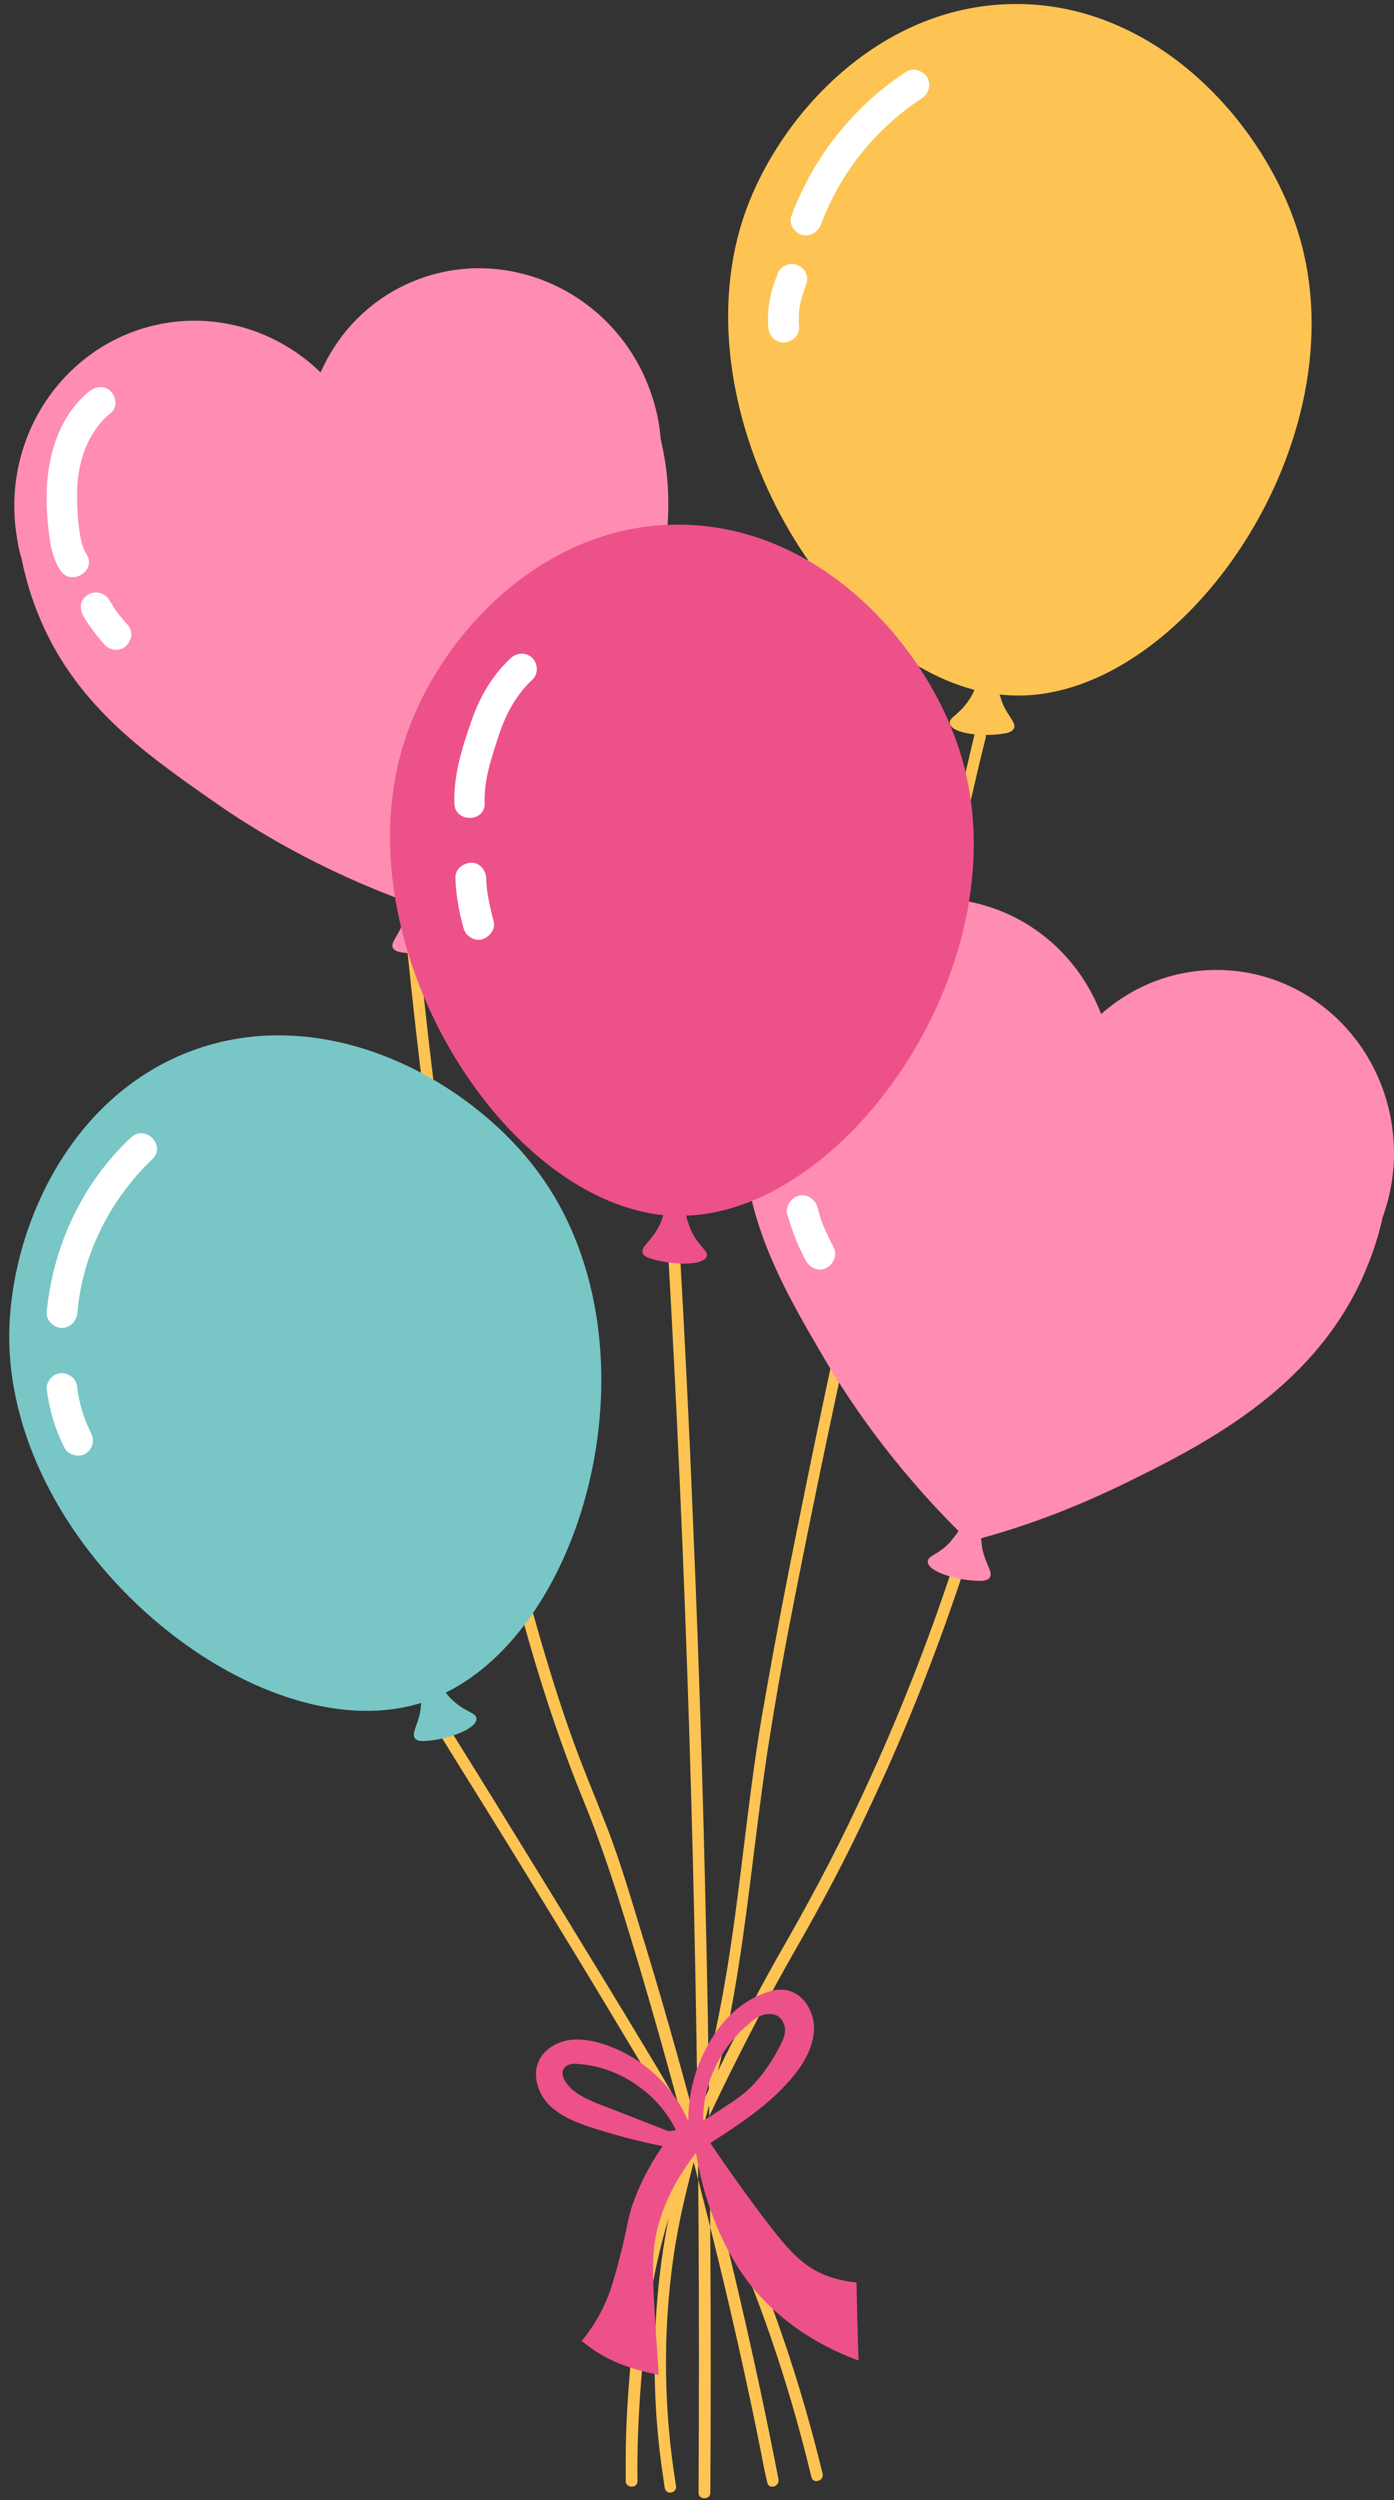 <?xml version="1.0" encoding="UTF-8"?><svg xmlns="http://www.w3.org/2000/svg" xmlns:xlink="http://www.w3.org/1999/xlink" height="487.4" preserveAspectRatio="xMidYMid meet" version="1.0" viewBox="120.2 7.1 271.8 487.4" width="271.8" zoomAndPan="magnify"><rect x="120.2" y="7.1" width="271.8" height="487.4" fill="#333333" stroke="none"/><g><g id="change1_1"><path d="M250.4,250c-0.1-1.4,2.2-1.4,2.3,0c1,17.7,1.9,35.4,2.6,53.2c1.4,32.1,2.3,64.2,2.9,96.3 c0.5,31.2,0.7,62.4,0.5,93.6c0,1.4-2.3,1.4-2.3,0c0.1-17.5,0.1-34.9,0-52.4c-0.2-31.9-0.8-63.8-1.8-95.6 C253.6,313.3,252.2,281.6,250.4,250L250.4,250z M199.4,190.1c2.6,26.1,5.9,52.1,10.5,77.8c3.3,18.4,7.1,36.8,12.2,54.8 c3.4,12.4,7.4,24.6,12.3,36.5c2.3,5.7,4.3,11.5,6.2,17.4c3.5,11.1,6.8,22.4,9.9,33.6c6.8,24.7,13,49.5,18,74.6 c0.4,2.1,0.8,4.2,1.3,6.3c0.3,1.4,2.4,0.8,2.2-0.6c-4.6-23.7-10.1-47.2-16.4-70.5c-3.3-12.4-6.8-24.7-10.6-37 c-2.2-7.2-4.3-14.4-7.1-21.3c-1.9-4.9-4-9.8-5.8-14.8c-2.3-6.3-4.3-12.7-6.2-19.1c-5-17.1-9-34.6-12.3-52.1 c-4.7-24.7-8.1-49.6-10.8-74.6c-0.4-3.7-0.8-7.4-1.2-11.1C201.5,188.7,199.2,188.7,199.4,190.1L199.4,190.1z M252,491.7 c-2.4-14.7-2.6-29.8-0.5-44.5c2.1-14.8,7.3-28.8,10.3-43.4c4-19.2,5.4-38.8,8.5-58.2c1.9-12,4.2-23.9,6.6-35.8 c3.9-19.5,8.1-39,12.4-58.5c6.4-29.2,13.1-58.3,20-87.4c1-4.3,2-8.7,3.1-13c0.3-1.4-1.8-2-2.2-0.6c-7.2,30.6-14.3,61.2-21.1,91.8 c-4.6,20.6-9.1,41.2-13.2,61.8c-2.6,12.7-5,25.4-7.2,38.1c-2.9,17.2-4.2,34.6-7.2,51.8c-1.4,8.1-3.2,16.1-5.3,24 c-1.7,6.4-3.7,12.7-5.1,19.1c-3.3,15.4-4.1,31.3-2.4,47c0.3,2.7,0.7,5.5,1.1,8.2C250.1,493.7,252.3,493.1,252,491.7L252,491.7z M206.1,345.5c12.4,19.9,24.7,39.8,36.7,59.9c3.8,6.3,7.6,12.7,11.1,19.2c4.3,8.2,8.2,16.6,11.7,25.1c5.3,13.1,9.5,26.6,12.8,40.3 c0.3,1.4,2.5,0.8,2.2-0.6c-5.3-21.9-13-43.3-23.4-63.4c-3.3-6.3-6.8-12.4-10.5-18.5c-6.3-10.5-12.7-20.9-19.1-31.4 c-6.5-10.6-13.1-21.3-19.7-31.9C207.3,343.1,205.3,344.2,206.1,345.5L206.1,345.5z M305.9,312.8c-4.8,14.5-10.4,28.8-16.8,42.6 c-4.7,10.3-9.9,20.3-15.5,30.1c-4.5,7.8-8.7,15.8-12.7,23.9c-3.6,7.3-7.3,14.7-10.1,22.3c-2.5,6.7-4.4,13.7-5.7,20.8 c-1,5.3-1.6,10.6-2,15.9c-0.5,6-0.9,12-0.9,18.1c0,1.4,0,2.9,0,4.3c0,1.4,2.3,1.5,2.3,0c-0.1-6.5,0.2-13,0.7-19.5 c0.4-4.8,0.8-9.5,1.5-14.3c1-6.7,2.5-13.4,4.6-19.8c2.5-7.9,6.1-15.3,9.7-22.8c4.5-9.2,9.2-18.3,14.3-27.2 c5.1-8.9,9.9-17.9,14.2-27.2c6.3-13.3,11.8-26.9,16.6-40.8c0.7-2,1.4-4,2-6C308.5,312,306.3,311.4,305.9,312.8L305.9,312.8z M373.4,52.7C366.8,31,345.2,7.1,317,7.9c-25.7,0.7-44.8,21.7-51.5,40.6c-13,36.9,14.2,85.1,44.7,93.1c-0.3,0.7-0.7,1.5-1.3,2.3 c-1.9,2.7-3.7,3.1-3.5,4.2c0.3,2.1,6.6,2.7,10.6,2c0.8-0.1,1.6-0.4,1.9-1c0.5-1-1.1-2.3-2.1-4.6c-0.3-0.7-0.5-1.4-0.7-2 c1.1,0.1,2.3,0.2,3.4,0.2C351,143,385.7,93,373.4,52.7z" fill="#FDC453"/></g><g id="change2_1"><path d="M225.2,235.7c-13.4-18.2-41.7-33.6-68-23.6c-24,9.2-35.1,35.3-35.2,55.4c-0.1,42.2,48.5,81.5,80.3,71.6 c0,0.6-0.1,1.2-0.2,1.9c-0.5,2.5-1.7,4.1-1,5c0.4,0.5,1.3,0.6,2.1,0.5c4-0.2,10.1-2.3,9.9-4.4c-0.1-1.1-1.9-1.1-4.4-3.3 c-0.6-0.5-1.1-1.1-1.6-1.7C235.3,323.2,249.1,268.2,225.2,235.7z" fill="#79C6C6"/></g><g id="change3_1"><path d="M250.5,105c0.2,24.6-15,43.3-25.9,56.6c-4.6,5.7-11.5,13.3-21,21.2c0.4,1.1,1,2.3,1.9,3.5 c2,2.7,3.8,3,3.7,4.1c-0.2,2.1-6.5,3-10.5,2.4c-0.8-0.1-1.6-0.3-1.9-0.9c-0.5-1,1-2.3,1.9-4.7c0.7-1.7,0.8-3.3,0.8-4.3 c-16.9-6.2-29.7-13.9-38.3-20c-13.6-9.5-26.8-19-33.7-36.4c-1.6-4-2.5-7.6-3.1-10.5c-0.4-1.3-0.7-2.7-0.9-4.1 c-3.3-19.8,9.6-38.5,28.9-41.8c11.4-1.9,22.5,2,30.3,9.6c3.3-7.4,9-13.6,16.8-17.2c17.3-8,38.1,0,46.3,17.9c1.8,4,2.9,8.1,3.2,12.2 C249.8,96,250.5,100.1,250.5,105z M357.4,196.2c-8.6,0-16.4,3.2-22.5,8.6c-3.9-10.2-12.3-18.4-23.5-21.4 c-18.9-5.1-38.5,6.4-43.7,25.8c-0.4,1.4-0.7,2.8-0.9,4.1c-0.7,2.9-1.4,6.6-1.6,10.9c-1,18.7,7,32.9,15.4,47.2 c5.3,9.1,13.7,21.4,26.5,34.2c-0.5,0.7-1.1,1.5-1.8,2.3c-2.3,2.4-4.1,2.4-4.2,3.6c-0.1,2.1,6.1,3.8,10.1,3.8c0.8,0,1.7-0.1,2-0.7 c0.6-1-0.7-2.4-1.3-4.9c-0.3-1-0.3-1.9-0.4-2.7c11.6-3.2,20.7-7.2,27.2-10.3c15.5-7.6,37.1-18.2,47.2-40.6c2-4.5,3.2-8.5,3.9-11.7 c1.4-3.9,2.2-8.1,2.2-12.4C392,212.1,376.5,196.2,357.4,196.2z" fill="#FF8CB1"/></g><g id="change4_1"><path d="M254,244.1c0.2,1,0.6,2.1,1.1,3.2c1.5,3,3.2,3.6,2.9,4.7c-0.6,2-7,1.7-10.8,0.5c-0.8-0.2-1.6-0.6-1.7-1.2 c-0.3-1.1,1.4-2.1,2.7-4.3c0.7-1.1,1.1-2.1,1.3-3c-32.5-3.4-63.7-55.1-49.9-94c6.7-19,25.8-39.9,51.5-40.6 c28.2-0.8,49.8,23.1,56.4,44.7C319.7,193.8,286.1,243,254,244.1z M287.2,452.1c0.1,5.1,0.2,10.1,0.4,15.2 c-5.2-1.9-14.8-6.3-21.8-15.7c-4.1-5.5-6.3-11.5-7-13.5c-1.6-4.4-2.4-8.3-2.9-11.3c-6.7,8.7-8.1,15.8-8.3,20.2 c-0.3,4.6,0.4,13.4,0.9,21.1c0.1,0.9,0.1,1.6,0.1,2c-0.5-0.1-1.3-0.3-2.2-0.5c-2.7-0.7-7.5-1.9-12-5.5c-0.4-0.3-0.6-0.5-0.8-0.6 c1.4-1.7,3.2-4.2,4.7-7.6c0.7-1.6,1.2-3,2.1-6.3c2.1-7.5,2-9.5,3.2-12.9c1-2.8,2.7-6.7,5.8-11.2c-4.6-0.9-9.1-2.1-13.5-3.5 c-3.1-1-6.2-2.2-8.5-4.4s-3.5-5.9-2.1-8.8c1-2.1,3.2-3.4,5.4-3.9c2.3-0.4,4.6-0.1,6.8,0.6c7.5,2.3,13.9,8,16.9,15.2 c0-3.4,0.5-8.1,2.9-13.1c1.1-2.3,4.3-8.6,10.9-11.5c1.7-0.7,3.8-1.6,6.1-0.8c3,1,4.8,4.5,4.6,7.7c-0.2,3.2-1.8,6.1-3.8,8.6 c-4.4,5.5-10.5,9.5-16.4,13.3c3.7,5.5,7.1,10.2,10.1,14.2c5,6.6,7.6,9.5,11.9,11.4C283.3,451.6,285.6,451.9,287.2,452.1z M252,422.4c-3.5-7.2-11-12.3-18.9-12.9c-0.7-0.1-1.3-0.1-1.9,0.1c-0.6,0.2-1.2,0.7-1.3,1.4c-0.1,0.5,0.1,1,0.3,1.5 c1.4,2.6,4.3,3.8,7,4.9c4.5,1.7,8.9,3.5,13.4,5.2L252,422.4z M257.3,420.4l1-0.4c1.3-0.9,2.6-1.7,3.9-2.6c1.1-0.7,2.2-1.5,3.2-2.3 c2.7-2.3,4.8-5.3,6.5-8.4c0.5-1,1.1-2,1.3-3.1c0.2-1.1-0.1-2.3-0.9-3.1c-0.8-0.8-2.1-0.9-3.2-0.6c-1.1,0.3-2.1,1-2.9,1.8 C260.6,406.3,257.3,413.3,257.3,420.4z" fill="#ED518A"/></g><g id="change5_1"><path d="M137.1,115.2c2,3.3-3.2,6.3-5.2,3c-1.8-2.9-2.1-6.2-2.4-9.5c-0.3-3.2-0.3-6.4,0.1-9.5 c0.8-6,3.2-11.9,8-15.8c1.3-1,3-1.2,4.2,0c1.1,1.1,1.3,3.2,0,4.2c-3.7,3-5.6,7.4-6.3,12c-0.4,2.8-0.3,5.7-0.1,8.6 C135.7,110.6,135.8,113.1,137.1,115.2L137.1,115.2z M136.4,127.1c1.2,2.1,2.7,4,4.3,5.8c0.5,0.5,1.4,0.9,2.1,0.9 c0.7,0,1.6-0.3,2.1-0.9c0.5-0.6,0.9-1.3,0.9-2.1c0-0.8-0.3-1.5-0.9-2.1c-0.6-0.7-1.2-1.4-1.8-2.1c0.2,0.2,0.3,0.4,0.5,0.6 c-0.8-1-1.4-2-2.1-3.1c-0.4-0.7-1.1-1.2-1.8-1.4c-0.7-0.2-1.7-0.1-2.3,0.3c-0.6,0.4-1.2,1-1.4,1.8 C135.9,125.6,136,126.4,136.4,127.1L136.4,127.1z M214.7,163.7c-0.2-4.5,1.4-9.1,2.8-13.4c1.4-4.1,3.3-7.7,6.5-10.7 c1.2-1.1,1.1-3.1,0-4.2c-1.2-1.2-3-1.1-4.2,0c-3.8,3.5-6.3,8-7.9,12.9c-1.7,4.9-3.3,10.2-3.1,15.4 C208.8,167.5,214.8,167.5,214.7,163.7L214.7,163.7z M216.4,186.5c-0.5-1.8-0.9-3.7-1.2-5.6c0,0.3,0.1,0.5,0.1,0.8 c-0.1-1.1-0.3-2.3-0.3-3.4c-0.1-1.6-1.3-3.1-3-3c-1.6,0.1-3.1,1.3-3,3c0.1,3.3,0.7,6.6,1.6,9.8c0.4,1.5,2.1,2.6,3.7,2.1 C215.9,189.6,216.9,188.1,216.4,186.5L216.4,186.5z M280.3,50.8c3.7-10,10.7-18.7,19.6-24.5c1.4-0.9,1.9-2.7,1.1-4.1 c-0.8-1.3-2.7-2-4.1-1.1c-10.3,6.7-18.1,16.6-22.4,28.1c-0.6,1.5,0.6,3.3,2.1,3.7C278.3,53.3,279.7,52.3,280.3,50.8L280.3,50.8z M272,60.1c-1.5,3.4-2.3,7.1-2,10.8c0.1,0.8,0.3,1.5,0.9,2.1c0.5,0.5,1.4,0.9,2.1,0.9c1.5-0.1,3.1-1.3,3-3c-0.1-1.3-0.1-2.7,0.1-4 c0,0.3-0.1,0.5-0.1,0.8c0.2-1.7,0.7-3.3,1.3-4.8c-0.1,0.2-0.2,0.5-0.3,0.7c0.1-0.2,0.1-0.3,0.2-0.5c0.3-0.8,0.5-1.5,0.3-2.3 c-0.2-0.7-0.7-1.5-1.4-1.8c-0.7-0.4-1.5-0.6-2.3-0.3C273.1,58.9,272.3,59.4,272,60.1L272,60.1z M135.3,262.9 c1-11.3,6.4-22,14.6-29.8c2.8-2.7-1.4-6.9-4.2-4.2c-9.5,8.9-15.2,21.2-16.4,34.1c-0.1,1.6,1.5,3,3,3 C134.1,265.9,135.2,264.5,135.3,262.9L135.3,262.9z M137.9,286.4c-0.3-0.7-0.6-1.3-0.9-2c0.1,0.2,0.2,0.5,0.3,0.7 c-1.1-2.5-1.8-5.2-2.1-7.9c0,0.3,0.1,0.5,0.1,0.8c0-0.1,0-0.1,0-0.2c-0.1-0.8-0.3-1.5-0.9-2.1c-0.5-0.5-1.4-0.9-2.1-0.9 c-0.8,0-1.6,0.3-2.1,0.9c-0.5,0.5-1,1.4-0.9,2.1c0.5,4.1,1.6,7.9,3.5,11.6c0.7,1.4,2.8,1.9,4.1,1.1 C138.3,289.6,138.7,287.9,137.9,286.4L137.9,286.4z M282.7,250.2c-0.9-1.7-1.7-3.4-2.4-5.2c0.1,0.3,0.2,0.5,0.3,0.8 c-0.4-1.1-0.7-2.2-1-3.3c-0.4-1.5-2-2.7-3.6-2.3c-1.5,0.4-2.7,2-2.3,3.6c0.9,3.2,2.1,6.3,3.7,9.2c0.8,1.4,2.7,2.1,4.1,1.2 C282.8,253.4,283.5,251.7,282.7,250.2L282.7,250.2z" fill="#FFF"/></g></g></svg>